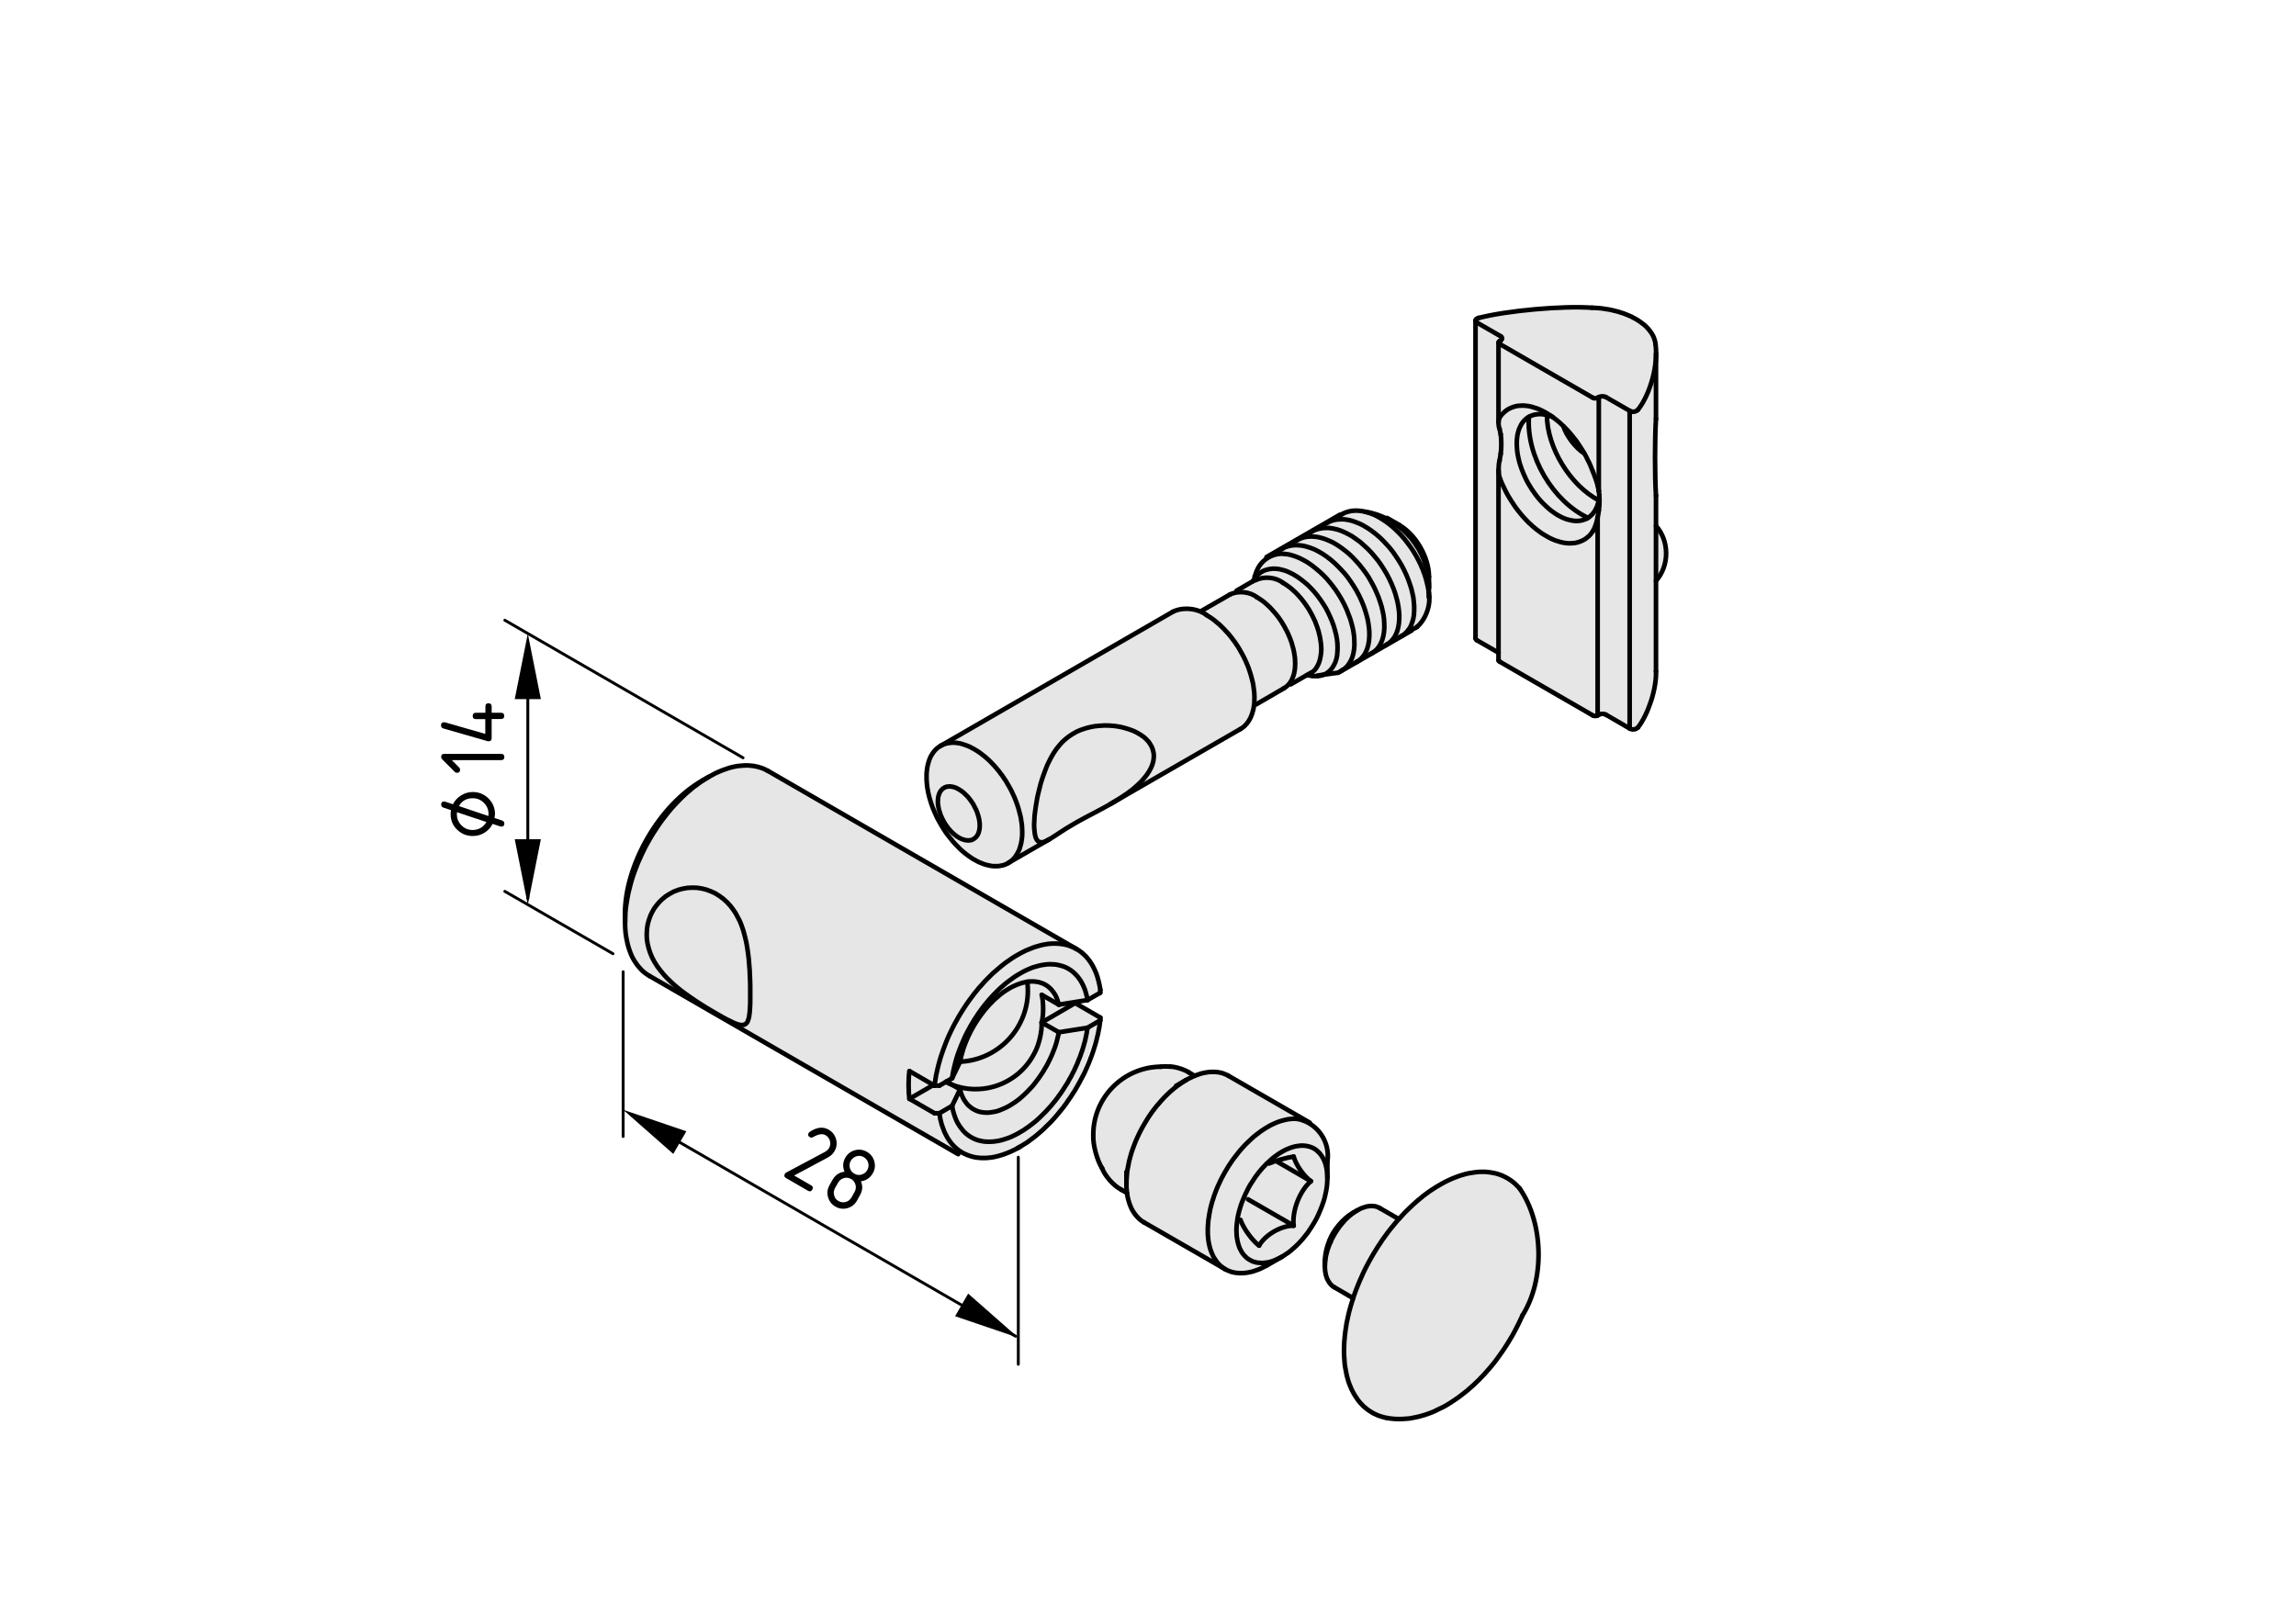 <?xml version="1.0" encoding="utf-8"?>
<!-- Generator: Adobe Illustrator 19.2.1, SVG Export Plug-In . SVG Version: 6.00 Build 0)  -->
<svg version="1.1" xmlns="http://www.w3.org/2000/svg" xmlns:xlink="http://www.w3.org/1999/xlink" x="0px" y="0px"
	 viewBox="0 0 198.71 138.9" style="enable-background:new 0 0 198.71 138.9;" xml:space="preserve">
<style type="text/css">
	.st0{fill:#E6E6E6;}
	.st1{fill:none;stroke:#000000;stroke-width:0.4;stroke-linecap:round;stroke-linejoin:round;}
	.st2{fill:none;stroke:#000000;stroke-width:0.25;stroke-linecap:round;stroke-linejoin:round;}
</style>
<g id="Grauhinterlegung">
	<path class="st0" d="M56.74,71.82c2.54-3.31,4.58-5.07,5.95-5.17c1.36-0.1,1.85-0.49,2.44-0.39c0.58,0.1,1.46,0.78,1.46,0.78
		l24.96,14.23c0,0,1.56,0.68,2.24,1.27c0.68,0.59,1.46,3.22,1.46,3.22l-2.34,1.07l2.34,1.37c0,0-1.85,6.14-3.22,7.8
		c-1.37,1.66-3.71,3.8-5.66,4.09c-1.95,0.29-3.75-0.44-3.75-0.44L56.1,84.49c0,0-1.27-0.44-1.76-2.83
		c-0.49-2.39-0.24-4.14,0.15-5.65C54.88,74.5,56.74,71.82,56.74,71.82z"/>
	<path class="st0" d="M81.21,71.13c0.73,1.37,1.95,2.92,3.12,3.41c1.17,0.49,1.9,0.59,2.63,0.2c0.73-0.39,1.46-0.78,1.46-0.78
		l19.01-10.92c0,0,0.98-0.54,0.98-1.07c0-0.54,0.15-1.07,0.15-1.07l4.58-2.39c0,0,0.86,0.06,1.46-0.1c0.12-0.03,0.66,0,0.66,0
		l0.66-0.39l6.97-3.9c0,0,0.83-0.78,0.78-1.9c-0.05-1.12,0.24-3.61-0.98-4.97c-1.22-1.36-2.58-2.58-4.14-2.78
		c-1.56-0.2-2.34-0.1-2.34-0.1l-1.32,0.83l-4.73,2.88c0,0-0.78,0.19-1.07,0.68c-0.29,0.49-0.29,1.32-0.29,1.32l-4.78,2.97
		c0,0-0.59-0.34-1.37-0.34c-0.78,0-1.12,0.15-1.12,0.15L82.18,64.16c0,0-2.14,0.93-2.1,2.73C80.14,68.7,81.21,71.13,81.21,71.13z"/>
	<path class="st0" d="M133.42,26.77c2.39-0.2,4-0.24,5.61,0c1.61,0.24,2.39,0.44,3.32,1.17c0.93,0.73,1.02,1.61,0.97,2.49
		c-0.05,0.88,0,2.58,0,2.58l-0.1,12.38c0,0,1.07,1.22,1.02,2.49c-0.05,1.27-0.83,2.1-0.83,2.1l-0.05,9.07c0,0-0.19,1.85-0.73,2.58
		c-0.53,0.73-0.97,1.41-0.97,1.41h-0.63l-2.39-1.37l-0.78,0.24l-8.24-4.73l0.05-0.88l-2.05-1.07l0.05-27.59c0,0,1.85-0.44,2.88-0.63
		C131.57,26.82,133.42,26.77,133.42,26.77z"/>
	<path class="st0" d="M95.79,94.63c-0.44,0.83-1.56,2.63-1.22,4.44c0.34,1.8,1.22,2.49,1.51,3.22c0.29,0.73,1.27,0.78,1.27,0.78
		s0.49,1.02,0.68,1.8c0.2,0.78,0.83,0.97,0.83,0.97l6.39,3.61c0,0,1.22,1.07,2.58,0.68c1.37-0.39,4.88-1.76,6.04-4.44
		c1.17-2.68,0.93-4.19,0.88-5.26c-0.05-1.07,0.29-1.41-0.49-2.34c-0.78-0.93-2.19-1.61-2.19-1.61l-5.95-3.41
		c0,0-0.88-0.39-1.71-0.34c-0.83,0.05-1.31,0.24-1.31,0.24s-2.58-1.12-4.14-0.54C97.39,93.02,95.79,94.63,95.79,94.63z"/>
	<path class="st0" d="M115.56,106.59c-0.86,1.03-0.97,3.01-0.91,3.74c0.05,0.73,0.94,1.3,0.94,1.3l1.53,0.75c0,0-1.24,4-0.59,6.58
		c0.64,2.58,2.14,3.66,3.05,3.75c0.91,0.1,2.39,0.54,3.95-0.1c1.56-0.63,5.7-4.24,6.29-5.26c0.59-1.02,3.95-6.04,3.36-9.16
		c-0.58-3.12-0.97-5.22-2.05-5.85c-1.07-0.63-1.76-1.12-3.46-0.88c-1.71,0.24-2.88,0.63-4,1.61c-1.12,0.97-2.73,2.54-2.73,2.54
		s-1.27-1.32-2.14-1.22c-0.88,0.1-1.56,0.49-2.1,0.93C116.16,105.75,115.56,106.59,115.56,106.59z"/>
</g>
<g id="Ebene_1">
	<g id="ARC_147_">
		<path class="st1" d="M143.32,50.28c1.17-1.32,1.17-3.44,0-4.76"/>
	</g>
	<g id="LINE_234_">
		<line class="st1" x1="143.32" y1="36.25" x2="143.32" y2="30.61"/>
	</g>
	<g id="LINE_87_">
		<line class="st1" x1="143.32" y1="58.11" x2="143.32" y2="42.91"/>
	</g>
	<g id="LINE_86_">
		<line class="st1" x1="129.69" y1="29.65" x2="129.69" y2="36.54"/>
	</g>
	<g id="LINE_85_">
		<line class="st1" x1="127.7" y1="27.75" x2="127.7" y2="55.25"/>
	</g>
	<g id="LINE_84_">
		<line class="st1" x1="129.69" y1="40.7" x2="129.69" y2="57.15"/>
	</g>
	<g id="LINE_83_">
		<line class="st1" x1="101.5" y1="52.96" x2="81.4" y2="64.57"/>
	</g>
	<g id="LINE_82_">
		<line class="st1" x1="96.13" y1="69.58" x2="107.35" y2="63.11"/>
	</g>
	<g id="LINE_81_">
		<line class="st1" x1="87.25" y1="74.71" x2="90.8" y2="72.66"/>
	</g>
	<g id="LINE_80_">
		<line class="st1" x1="106.44" y1="51.47" x2="104.02" y2="52.86"/>
	</g>
	<g id="LINE_79_">
		<line class="st1" x1="108.71" y1="60.98" x2="111.12" y2="59.58"/>
	</g>
	<g id="LINE_78_">
		<line class="st1" x1="108.82" y1="50.09" x2="107.02" y2="51.13"/>
	</g>
	<g id="LINE_77_">
		<line class="st1" x1="111.71" y1="59.24" x2="113.5" y2="58.21"/>
	</g>
	<g id="LINE_76_">
		<line class="st1" x1="108.75" y1="49.48" x2="108.58" y2="49.91"/>
	</g>
	<g id="LINE_75_">
		<line class="st1" x1="113.09" y1="58.45" x2="113.57" y2="58.51"/>
	</g>
	<g id="LINE_74_">
		<line class="st1" x1="110.96" y1="47.51" x2="110.79" y2="47.6"/>
	</g>
	<g id="LINE_73_">
		<line class="st1" x1="112.25" y1="46.76" x2="112.08" y2="46.85"/>
	</g>
	<g id="LINE_72_">
		<line class="st1" x1="113.54" y1="46.01" x2="113.38" y2="46.11"/>
	</g>
	<g id="LINE_71_">
		<line class="st1" x1="114.84" y1="45.26" x2="114.67" y2="45.36"/>
	</g>
	<g id="LINE_70_">
		<line class="st1" x1="116.13" y1="44.52" x2="115.97" y2="44.61"/>
	</g>
	<g id="LINE_69_">
		<line class="st1" x1="121.17" y1="55.13" x2="121.34" y2="55.03"/>
	</g>
	<g id="LINE_68_">
		<line class="st1" x1="119.88" y1="55.88" x2="120.04" y2="55.78"/>
	</g>
	<g id="LINE_67_">
		<line class="st1" x1="118.59" y1="56.62" x2="118.75" y2="56.53"/>
	</g>
	<g id="LINE_66_">
		<line class="st1" x1="117.29" y1="57.37" x2="117.46" y2="57.28"/>
	</g>
	<g id="LINE_65_">
		<line class="st1" x1="116" y1="58.12" x2="116.16" y2="58.02"/>
	</g>
	<g id="LINE_64_">
		<line class="st1" x1="123.67" y1="50.87" x2="123.67" y2="49.92"/>
	</g>
	<g id="LINE_63_">
		<line class="st1" x1="123.67" y1="51.71" x2="123.67" y2="51.66"/>
	</g>
	<g id="LINE_62_">
		<line class="st1" x1="121.08" y1="45.43" x2="120.05" y2="44.84"/>
	</g>
	<g id="LINE_61_">
		<line class="st1" x1="109.7" y1="109.51" x2="110.95" y2="108.79"/>
	</g>
	<g id="LINE_60_">
		<line class="st1" x1="114.88" y1="101.98" x2="114.88" y2="100.54"/>
	</g>
	<g id="LINE_59_">
		<line class="st1" x1="113.36" y1="97.19" x2="106.32" y2="93.13"/>
	</g>
	<g id="LINE_58_">
		<line class="st1" x1="99" y1="105.81" x2="106.04" y2="109.87"/>
	</g>
	<g id="LINE_57_">
		<line class="st1" x1="102.66" y1="93.49" x2="101.78" y2="94"/>
	</g>
	<g id="LINE_56_">
		<line class="st1" x1="97.49" y1="101.44" x2="97.49" y2="102.46"/>
	</g>
	<g id="LINE_55_">
		<line class="st1" x1="103.39" y1="93.13" x2="102.9" y2="92.84"/>
	</g>
	<g id="LINE_54_">
		<line class="st1" x1="97.04" y1="102.99" x2="97.54" y2="103.27"/>
	</g>
	<g id="ARC_49_">
		<path class="st1" d="M102.9,92.84c-0.39-0.26-1.16-0.5-1.63-0.51"/>
	</g>
	<g id="ARC_48_">
		<path class="st1" d="M95.38,101.12c0.25,0.68,1.01,1.54,1.66,1.86"/>
	</g>
	<g id="ARC_47_">
		<path class="st1" d="M101.27,92.33c-0.21-0.02-0.6-0.02-0.81,0.01"/>
	</g>
	<g id="ARC_46_">
		<path class="st1" d="M100.46,92.34c-3.25,0.03-5.87,2.69-5.84,5.94c-0.04,0.82,0.32,2.15,0.76,2.85"/>
	</g>
	<g id="LWPOLYLINE_106_">
		<polyline class="st1" points="120.05,122.75 120.24,122.78 120.48,122.81 120.72,122.83 120.97,122.84 121.22,122.84 
			121.47,122.83 121.73,122.81 121.99,122.79 122.25,122.74 122.51,122.69 122.78,122.63 123.04,122.56 123.31,122.48 
			123.58,122.39 123.85,122.29 124.12,122.18 124.38,122.05 124.65,121.92 124.92,121.79 125.19,121.64 125.45,121.48 
			125.71,121.31 125.98,121.13 126.24,120.95 126.49,120.76 126.75,120.56 127,120.36 127.25,120.14 127.5,119.92 127.74,119.69 
			127.98,119.46 128.21,119.22 128.45,118.97 128.67,118.72 128.9,118.46 129.12,118.2 129.34,117.93 129.55,117.65 129.75,117.37 
			129.95,117.09 130.15,116.8 130.34,116.51 130.53,116.21 130.71,115.91 130.89,115.61 131.06,115.3 131.22,114.99 131.38,114.68 
			131.53,114.37 131.68,114.05 131.75,113.89 		"/>
	</g>
	<g id="ARC_45_">
		<path class="st1" d="M131.75,113.89c1.96-3.09,1.86-8-0.23-11.01"/>
	</g>
	<g id="LINE_53_">
		<line class="st1" x1="121.06" y1="105.53" x2="119.43" y2="104.59"/>
	</g>
	<g id="LINE_52_">
		<line class="st1" x1="115.48" y1="111.43" x2="117.11" y2="112.38"/>
	</g>
	<g id="LINE_51_">
		<line class="st1" x1="117.46" y1="104.78" x2="117.04" y2="105.02"/>
	</g>
	<g id="LINE_50_">
		<line class="st1" x1="114.66" y1="109.14" x2="114.66" y2="109.62"/>
	</g>
	<g id="LINE_49_">
		<line class="st1" x1="93.18" y1="82.16" x2="66.47" y2="66.74"/>
	</g>
	<g id="LINE_48_">
		<line class="st1" x1="56.22" y1="84.49" x2="82.93" y2="99.91"/>
	</g>
	<g id="LINE_47_">
		<line class="st1" x1="88.06" y1="99.4" x2="88.26" y2="99.28"/>
	</g>
	<g id="LINE_46_">
		<line class="st1" x1="61.34" y1="67.25" x2="60.82" y2="67.55"/>
	</g>
	<g id="LINE_45_">
		<line class="st1" x1="54.1" y1="79.2" x2="54.1" y2="79.8"/>
	</g>
	<g id="ARC_44_">
		<path class="st1" d="M141.04,35.56c0.22,0.14,0.54,0.1,0.72-0.09"/>
	</g>
	<g id="LINE_44_">
		<line class="st1" x1="141.04" y1="35.56" x2="138.99" y2="34.38"/>
	</g>
	<g id="ARC_43_">
		<path class="st1" d="M138.99,34.38c-0.17-0.1-0.45-0.1-0.62,0"/>
	</g>
	<g id="LINE_43_">
		<line class="st1" x1="138.37" y1="34.38" x2="138.27" y2="34.43"/>
	</g>
	<g id="ARC_42_">
		<path class="st1" d="M137.85,34.43c0.12,0.07,0.3,0.07,0.41,0"/>
	</g>
	<g id="LINE_42_">
		<line class="st1" x1="137.85" y1="34.43" x2="129.78" y2="29.77"/>
	</g>
	<g id="ARC_41_">
		<path class="st1" d="M129.78,29.53c-0.07,0.03-0.1,0.1-0.08,0.17c0.01,0.03,0.04,0.06,0.08,0.07"/>
	</g>
	<g id="LINE_41_">
		<line class="st1" x1="129.78" y1="29.53" x2="129.88" y2="29.47"/>
	</g>
	<g id="ARC_40_">
		<path class="st1" d="M129.88,29.47c0.1-0.04,0.15-0.15,0.11-0.25c-0.01-0.04-0.06-0.09-0.11-0.11"/>
	</g>
	<g id="LINE_40_">
		<line class="st1" x1="129.88" y1="29.11" x2="127.83" y2="27.93"/>
	</g>
	<g id="LWPOLYLINE_37_">
		<polyline class="st1" points="127.83,27.93 127.78,27.9 127.75,27.86 127.72,27.82 127.71,27.78 127.7,27.74 127.71,27.7 
			127.73,27.66 127.76,27.62 127.81,27.59 127.86,27.56 127.92,27.53 127.98,27.52 		"/>
	</g>
	<g id="ARC_39_">
		<path class="st1" d="M137.78,26.64c-2.58-0.18-7.29,0.24-9.8,0.88"/>
	</g>
	<g id="LWPOLYLINE_36_">
		<polyline class="st1" points="137.78,26.64 138.05,26.65 138.31,26.67 138.58,26.69 138.83,26.73 139.09,26.77 139.34,26.81 
			139.59,26.87 139.84,26.93 140.08,26.99 140.31,27.07 140.54,27.14 140.76,27.23 140.98,27.32 141.19,27.41 141.39,27.52 
			141.58,27.62 141.76,27.73 141.94,27.85 142.1,27.97 142.26,28.09 142.41,28.22 142.54,28.35 142.67,28.49 142.78,28.63 
			142.88,28.77 142.98,28.91 143.06,29.06 143.13,29.21 143.18,29.36 143.23,29.51 143.26,29.66 143.28,29.81 		"/>
	</g>
	<g id="ARC_38_">
		<path class="st1" d="M141.76,35.47c1.08-1.36,1.77-3.94,1.52-5.66"/>
	</g>
	<g id="ARC_37_">
		<path class="st1" d="M141.04,63.06c0.22,0.14,0.54,0.1,0.72-0.09"/>
	</g>
	<g id="LINE_39_">
		<line class="st1" x1="141.04" y1="63.06" x2="138.99" y2="61.87"/>
	</g>
	<g id="ARC_36_">
		<path class="st1" d="M141.76,62.97c0.9-1.15,1.62-3.39,1.56-4.86"/>
	</g>
	<g id="ARC_35_">
		<path class="st1" d="M143.32,36.25c-0.11,1.69-0.11,4.97,0,6.66"/>
	</g>
	<g id="ARC_34_">
		<path class="st1" d="M138.99,61.87c-0.17-0.1-0.45-0.1-0.62,0"/>
	</g>
	<g id="ARC_33_">
		<path class="st1" d="M138.37,44.18c0.08-0.44,0.08-1.25,0-1.68"/>
	</g>
	<g id="ARC_32_">
		<path class="st1" d="M138.27,42.02c-0.08-0.31-0.29-0.91-0.41-1.2"/>
	</g>
	<g id="LWPOLYLINE_35_">
		<polyline class="st1" points="138.27,42.02 138.32,42.25 138.37,42.5 		"/>
	</g>
	<g id="LWPOLYLINE_34_">
		<polyline class="st1" points="137.85,40.81 137.75,40.56 137.65,40.31 137.54,40.06 137.41,39.81 137.29,39.56 137.16,39.32 
			137.02,39.08 136.87,38.84 136.72,38.61 136.57,38.38 136.41,38.15 136.24,37.94 136.07,37.72 135.9,37.52 135.72,37.31 
			135.54,37.12 135.36,36.94 135.17,36.76 134.98,36.58 134.79,36.42 134.6,36.27 134.4,36.12 134.21,35.98 134.01,35.86 
			133.82,35.74 133.62,35.63 133.42,35.53 133.23,35.44 133.03,35.36 132.84,35.3 132.65,35.24 132.46,35.19 132.27,35.15 
			132.09,35.13 131.91,35.11 131.73,35.11 131.56,35.12 131.39,35.13 131.22,35.16 131.06,35.2 130.91,35.25 130.76,35.31 
			130.61,35.38 130.47,35.46 130.34,35.55 130.22,35.65 130.1,35.76 129.98,35.88 129.88,36.01 129.78,36.15 		"/>
	</g>
	<g id="ARC_31_">
		<path class="st1" d="M137.85,45.99c0.18-0.29,0.37-0.87,0.41-1.2"/>
	</g>
	<g id="LWPOLYLINE_33_">
		<polyline class="st1" points="129.78,41.33 129.88,41.58 129.98,41.83 130.1,42.08 130.22,42.33 130.34,42.58 130.47,42.82 
			130.61,43.06 130.76,43.3 130.91,43.53 131.06,43.76 131.22,43.99 131.39,44.21 131.56,44.42 131.73,44.63 131.91,44.83 
			132.09,45.02 132.27,45.21 132.46,45.38 132.65,45.56 132.84,45.72 133.03,45.87 133.23,46.02 133.42,46.16 133.62,46.28 
			133.82,46.4 134.01,46.51 134.21,46.61 134.4,46.7 134.6,46.78 134.79,46.84 134.98,46.9 135.17,46.95 135.36,46.99 135.54,47.01 
			135.72,47.03 135.9,47.03 136.07,47.02 136.24,47.01 136.41,46.98 136.57,46.94 136.72,46.89 136.87,46.83 137.02,46.76 
			137.16,46.68 137.29,46.59 137.41,46.49 137.54,46.38 137.65,46.26 137.75,46.13 137.85,45.99 		"/>
	</g>
	<g id="ARC_30_">
		<path class="st1" d="M129.78,39.88c-0.11,0.38-0.11,1.06,0,1.44"/>
	</g>
	<g id="LWPOLYLINE_32_">
		<polyline class="st1" points="129.78,39.88 129.83,39.59 129.88,39.28 		"/>
	</g>
	<g id="ARC_29_">
		<path class="st1" d="M129.88,39.28c0.07-0.44,0.07-1.25,0-1.68"/>
	</g>
	<g id="LWPOLYLINE_31_">
		<polyline class="st1" points="129.88,37.6 129.83,37.35 129.78,37.12 		"/>
	</g>
	<g id="ARC_28_">
		<path class="st1" d="M129.78,36.15c-0.12,0.26-0.12,0.7,0,0.96"/>
	</g>
	<g id="LWPOLYLINE_30_">
		<polyline class="st1" points="138.37,44.18 138.33,44.48 138.27,44.78 		"/>
	</g>
	<g id="LWPOLYLINE_29_">
		<polyline class="st1" points="134.37,36.09 134.34,36.08 134.17,36.02 134,35.96 133.83,35.92 133.67,35.89 133.51,35.86 
			133.35,35.85 133.2,35.85 133.05,35.86 132.9,35.88 132.76,35.91 132.62,35.95 132.49,36 132.36,36.06 132.24,36.13 132.13,36.21 
			132.02,36.3 131.92,36.4 131.82,36.51 131.73,36.63 131.65,36.76 131.58,36.9 131.51,37.04 131.45,37.2 131.4,37.36 131.36,37.52 
			131.32,37.7 131.3,37.88 131.28,38.06 131.27,38.26 131.27,38.45 131.28,38.66 131.29,38.86 131.31,39.07 131.34,39.28 
			131.38,39.5 131.43,39.72 131.48,39.94 131.54,40.16 131.62,40.38 131.69,40.6 131.78,40.82 131.87,41.04 131.97,41.26 
			132.07,41.48 132.18,41.7 132.3,41.91 132.43,42.12 132.55,42.32 132.69,42.52 132.83,42.72 132.97,42.91 133.12,43.1 
			133.27,43.28 133.43,43.45 133.59,43.62 133.75,43.77 133.92,43.93 134.08,44.07 134.25,44.21 134.42,44.33 134.59,44.45 
			134.76,44.56 134.94,44.66 135.11,44.75 135.28,44.83 135.45,44.9 135.62,44.96 135.78,45 135.95,45.04 136.11,45.07 
			136.27,45.09 136.43,45.1 136.58,45.09 136.73,45.08 136.87,45.05 137.01,45.02 137.14,44.97 137.28,44.92 137.4,44.85 
			137.52,44.77 137.63,44.69 137.73,44.59 137.83,44.49 137.92,44.37 138.01,44.25 138.08,44.12 138.15,43.98 138.22,43.83 
			138.27,43.67 138.32,43.51 138.36,43.33 138.39,43.16 138.41,42.97 138.42,42.89 		"/>
	</g>
	<g id="ARC_27_">
		<path class="st1" d="M135.31,36.9c0.24,0.82,1.07,1.9,1.8,2.35"/>
	</g>
	<g id="LINE_38_">
		<line class="st1" x1="138.37" y1="61.87" x2="138.27" y2="61.93"/>
	</g>
	<g id="ARC_26_">
		<path class="st1" d="M137.85,61.93c0.12,0.07,0.3,0.07,0.41,0"/>
	</g>
	<g id="LINE_37_">
		<line class="st1" x1="129.69" y1="56.5" x2="127.83" y2="55.43"/>
	</g>
	<g id="LINE_36_">
		<line class="st1" x1="137.85" y1="61.93" x2="129.78" y2="57.27"/>
	</g>
	<g id="ARC_25_">
		<path class="st1" d="M127.7,55.25c0,0.07,0.06,0.15,0.13,0.18"/>
	</g>
	<g id="ARC_24_">
		<path class="st1" d="M129.69,57.15c0,0.05,0.04,0.1,0.09,0.12"/>
	</g>
	<g id="LWPOLYLINE_28_">
		<polyline class="st1" points="84.33,64.86 84.51,64.97 84.7,65.09 84.88,65.22 85.06,65.36 85.24,65.5 85.42,65.66 85.6,65.82 
			85.77,65.99 85.94,66.17 86.11,66.35 86.28,66.55 86.44,66.74 86.59,66.95 86.75,67.15 86.89,67.37 87.04,67.58 87.17,67.81 
			87.3,68.03 87.43,68.26 87.55,68.49 87.66,68.73 87.77,68.96 87.87,69.2 87.96,69.44 88.04,69.67 88.12,69.91 88.19,70.15 
			88.25,70.39 88.31,70.62 88.36,70.86 88.39,71.09 88.43,71.31 88.45,71.54 88.46,71.76 88.47,71.98 88.47,72.19 88.46,72.39 
			88.44,72.6 88.41,72.79 88.38,72.98 88.33,73.16 88.28,73.34 88.23,73.51 88.16,73.67 88.08,73.82 88,73.96 87.91,74.1 
			87.82,74.23 87.72,74.34 87.61,74.45 87.49,74.55 87.37,74.64 87.24,74.72 87.11,74.79 86.97,74.85 86.82,74.9 86.67,74.93 
			86.52,74.96 86.36,74.98 86.2,74.98 86.03,74.98 85.86,74.97 85.69,74.94 85.51,74.9 85.33,74.86 85.15,74.8 84.97,74.73 
			84.79,74.66 84.6,74.57 84.42,74.47 84.23,74.37 84.05,74.25 83.87,74.13 83.68,73.99 83.5,73.85 83.32,73.7 83.14,73.54 
			82.97,73.37 82.8,73.2 82.63,73.02 82.46,72.83 82.3,72.63 82.14,72.43 81.98,72.23 81.83,72.02 81.69,71.8 81.55,71.58 
			81.42,71.36 81.29,71.13 81.16,70.9 81.05,70.67 80.94,70.43 80.84,70.2 80.74,69.96 80.65,69.72 80.57,69.48 80.5,69.25 
			80.43,69.01 80.37,68.77 80.32,68.54 80.28,68.31 80.24,68.08 80.22,67.85 80.2,67.63 80.19,67.41 80.19,67.19 80.19,66.99 
			80.21,66.78 80.23,66.58 80.26,66.39 80.3,66.2 80.35,66.03 80.4,65.85 80.46,65.69 80.53,65.53 80.61,65.38 80.7,65.24 
			80.79,65.11 80.89,64.99 80.99,64.88 81.11,64.77 81.23,64.68 81.35,64.6 81.48,64.52 81.62,64.46 81.76,64.4 81.91,64.36 
			82.06,64.33 82.22,64.31 82.38,64.29 82.54,64.29 82.71,64.3 82.88,64.32 83.06,64.35 83.23,64.39 83.41,64.45 83.59,64.51 
			83.77,64.58 83.96,64.66 84.14,64.76 84.33,64.86 		"/>
	</g>
	<g id="LWPOLYLINE_27_">
		<polyline class="st1" points="82.98,68.33 82.86,68.26 82.74,68.2 82.62,68.16 82.5,68.12 82.38,68.1 82.27,68.08 82.16,68.08 
			82.05,68.09 81.95,68.1 81.85,68.13 81.76,68.17 81.67,68.22 81.59,68.28 81.51,68.35 81.45,68.42 81.38,68.51 81.33,68.61 
			81.28,68.71 81.25,68.82 81.21,68.94 81.19,69.07 81.18,69.2 81.17,69.34 81.17,69.48 81.18,69.63 81.2,69.77 81.23,69.93 
			81.26,70.08 81.31,70.24 81.36,70.4 81.41,70.55 81.48,70.71 81.55,70.87 81.63,71.02 81.71,71.17 81.8,71.32 81.9,71.46 82,71.6 
			82.1,71.74 82.21,71.86 82.32,71.98 82.44,72.1 82.56,72.2 82.68,72.3 82.8,72.39 82.92,72.47 83.04,72.54 83.16,72.6 
			83.29,72.65 83.41,72.69 83.52,72.72 83.64,72.74 83.75,72.75 83.86,72.75 83.96,72.74 84.07,72.72 84.16,72.68 84.25,72.64 
			84.33,72.58 84.41,72.52 84.48,72.45 84.55,72.37 84.61,72.27 84.66,72.17 84.7,72.07 84.73,71.95 84.76,71.83 84.78,71.7 
			84.79,71.56 84.79,71.43 84.79,71.28 84.77,71.13 84.75,70.98 84.72,70.83 84.68,70.67 84.63,70.51 84.58,70.35 84.52,70.2 
			84.45,70.04 84.37,69.89 84.29,69.73 84.21,69.58 84.11,69.44 84.02,69.3 83.91,69.16 83.81,69.03 83.7,68.91 83.58,68.79 
			83.46,68.68 83.35,68.58 83.23,68.49 83.1,68.4 82.98,68.33 		"/>
	</g>
	<g id="LWPOLYLINE_26_">
		<polyline class="st1" points="104.43,53.25 104.61,53.36 104.8,53.48 104.98,53.61 105.16,53.75 105.34,53.9 105.52,54.05 
			105.7,54.22 105.87,54.39 106.04,54.57 106.21,54.75 106.38,54.94 106.54,55.14 106.69,55.34 106.85,55.55 106.99,55.76 
			107.14,55.98 107.27,56.2 107.4,56.43 107.53,56.66 107.65,56.89 107.76,57.12 107.87,57.36 107.97,57.6 108.06,57.83 
			108.14,58.07 108.22,58.31 108.29,58.55 108.35,58.78 108.41,59.02 108.46,59.25 108.49,59.48 108.52,59.71 108.55,59.94 
			108.56,60.16 108.57,60.37 108.56,60.58 108.56,60.79 108.54,60.99 108.51,61.19 108.48,61.38 108.43,61.56 108.38,61.74 
			108.32,61.9 108.26,62.06 108.18,62.22 108.1,62.36 108.01,62.5 107.92,62.62 107.81,62.74 107.71,62.85 107.59,62.95 
			107.47,63.04 107.35,63.11 		"/>
	</g>
	<g id="ARC_23_">
		<path class="st1" d="M104.43,53.25c-0.76-0.6-2.07-0.73-2.93-0.29"/>
	</g>
	<g id="LWPOLYLINE_25_">
		<polyline class="st1" points="98.72,67.7 98.39,68.01 98.05,68.31 97.61,68.64 97.16,68.95 96.7,69.25 96.3,69.49 95.9,69.72 
			95.5,69.94 95.09,70.16 94.6,70.42 94.22,70.62 93.84,70.82 93.49,71.01 93.15,71.2 92.76,71.43 92.49,71.59 92.24,71.74 
			92.01,71.89 91.79,72.03 91.58,72.17 91.38,72.3 91.13,72.46 90.91,72.6 90.72,72.71 90.56,72.79 90.41,72.86 90.32,72.89 
			90.23,72.91 90.09,72.91 89.96,72.89 89.87,72.84 89.8,72.78 89.73,72.69 89.67,72.58 89.62,72.45 89.59,72.32 89.56,72.18 
			89.54,72.02 89.52,71.84 89.51,71.68 89.5,71.51 89.5,71.33 89.51,71.13 89.52,70.97 89.53,70.75 89.55,70.52 89.58,70.29 
			89.61,70.05 89.66,69.71 89.72,69.36 89.78,69.01 89.86,68.67 89.96,68.26 90.06,67.86 90.17,67.5 90.29,67.15 90.45,66.71 
			90.63,66.25 90.81,65.88 90.99,65.53 91.19,65.19 91.41,64.86 91.7,64.5 91.95,64.22 92.23,63.97 92.51,63.75 92.81,63.55 
			93.2,63.33 93.5,63.2 93.79,63.1 94.08,63.01 94.41,62.93 94.73,62.87 95.11,62.83 95.62,62.8 96.02,62.81 96.41,62.84 
			96.7,62.88 96.99,62.93 97.27,63 97.71,63.13 98.14,63.29 98.43,63.44 98.72,63.61 99.02,63.82 99.21,64 99.4,64.2 99.5,64.34 
			99.6,64.51 99.7,64.69 99.77,64.89 99.82,65.09 99.85,65.26 99.86,65.43 99.85,65.61 99.83,65.8 99.8,65.95 99.72,66.22 
			99.61,66.48 99.47,66.74 99.31,66.99 99.13,67.23 98.93,67.47 98.72,67.7 		"/>
	</g>
	<g id="LWPOLYLINE_24_">
		<polyline class="st1" points="108.78,51.7 108.94,51.8 109.11,51.91 109.27,52.02 109.44,52.15 109.6,52.29 109.75,52.43 
			109.91,52.58 110.06,52.74 110.21,52.91 110.36,53.08 110.51,53.26 110.65,53.44 110.78,53.63 110.91,53.82 111.03,54.02 
			111.15,54.22 111.26,54.43 111.37,54.63 111.47,54.84 111.56,55.05 111.65,55.27 111.73,55.48 111.8,55.69 111.86,55.91 
			111.92,56.12 111.97,56.33 112.01,56.54 112.04,56.74 112.07,56.95 112.08,57.14 112.09,57.34 112.09,57.53 112.08,57.72 
			112.07,57.9 112.04,58.07 112.01,58.24 111.97,58.4 111.92,58.55 111.86,58.7 111.8,58.84 111.73,58.97 111.65,59.09 
			111.56,59.21 111.47,59.31 111.37,59.4 111.26,59.49 111.15,59.56 111.12,59.58 		"/>
	</g>
	<g id="ARC_22_">
		<path class="st1" d="M108.78,51.7c-0.6-0.48-1.65-0.59-2.34-0.23"/>
	</g>
	<g id="ARC_21_">
		<path class="st1" d="M123.59,50.03c-0.24-2.79-2.66-5.34-5.44-5.73"/>
	</g>
	<g id="ARC_20_">
		<path class="st1" d="M121.88,54.55c0.22-0.01,0.58-0.14,0.76-0.28"/>
	</g>
	<g id="LWPOLYLINE_23_">
		<polyline class="st1" points="108.43,50.32 108.55,50.11 108.71,49.9 108.9,49.71 109.1,49.56 109.32,49.43 109.57,49.33 
			109.83,49.27 110.1,49.23 110.38,49.23 110.68,49.26 110.98,49.33 111.29,49.42 111.59,49.55 111.91,49.71 112.23,49.9 
			112.53,50.11 112.84,50.35 113.15,50.61 113.44,50.9 113.73,51.21 114,51.54 114.26,51.89 114.51,52.26 114.74,52.63 
			114.94,53.01 115.12,53.4 115.29,53.8 115.43,54.19 115.54,54.57 115.64,54.96 115.71,55.34 115.75,55.71 115.76,56.06 
			115.75,56.41 115.72,56.74 115.66,57.04 115.57,57.32 115.45,57.57 115.31,57.8 115.15,58 114.97,58.17 114.77,58.31 
			114.55,58.41 114.31,58.49 114.05,58.53 113.77,58.53 113.57,58.51 		"/>
	</g>
	<g id="ARC_19_">
		<path class="st1" d="M111.25,47.96c-1.05-0.16-2.16,0.52-2.5,1.52"/>
	</g>
	<g id="ARC_18_">
		<path class="st1" d="M123.65,51.26c0.05-0.32,0.02-0.91-0.05-1.23"/>
	</g>
	<g id="ARC_17_">
		<path class="st1" d="M122.63,54.27c0.78-0.65,1.24-1.97,1.02-2.96"/>
	</g>
	<g id="LWPOLYLINE_22_">
		<polyline class="st1" points="123.66,51.31 123.6,50.92 123.51,50.51 123.41,50.11 123.28,49.7 123.13,49.3 122.96,48.9 
			122.77,48.51 122.56,48.12 122.33,47.73 122.09,47.37 121.83,47.02 121.56,46.67 121.28,46.35 120.98,46.04 120.68,45.75 
			120.32,45.44 119.95,45.16 119.58,44.92 119.22,44.71 118.92,44.56 118.61,44.44 118.29,44.34 117.98,44.26 117.68,44.22 
			117.38,44.2 117.03,44.22 116.71,44.28 116.4,44.38 116.13,44.52 		"/>
	</g>
	<g id="LWPOLYLINE_21_">
		<polyline class="st1" points="121.34,55.03 121.35,55.03 121.54,54.9 121.71,54.74 121.87,54.56 122,54.37 122.12,54.15 
			122.21,53.9 122.31,53.58 122.37,53.23 122.39,52.85 122.39,52.45 122.36,52.09 122.32,51.72 122.24,51.35 122.15,50.97 
			122.03,50.6 121.9,50.22 121.72,49.78 121.52,49.35 121.29,48.91 121.03,48.48 120.79,48.12 120.54,47.76 120.27,47.42 
			119.98,47.1 119.69,46.79 119.39,46.5 119.02,46.19 118.65,45.91 118.29,45.67 117.93,45.46 117.62,45.31 117.31,45.19 117,45.08 
			116.69,45.01 116.38,44.96 116.08,44.95 115.74,44.97 115.41,45.03 115.11,45.13 114.84,45.27 		"/>
	</g>
	<g id="LWPOLYLINE_20_">
		<polyline class="st1" points="120.04,55.78 120.06,55.77 120.25,55.64 120.42,55.49 120.57,55.31 120.71,55.11 120.82,54.89 
			120.92,54.65 121.01,54.32 121.07,53.97 121.1,53.59 121.1,53.19 121.07,52.84 121.02,52.47 120.95,52.1 120.85,51.72 
			120.74,51.34 120.61,50.97 120.43,50.53 120.23,50.1 120,49.66 119.74,49.23 119.5,48.86 119.25,48.51 118.97,48.17 118.69,47.84 
			118.39,47.53 118.09,47.25 117.73,46.93 117.36,46.66 117,46.41 116.63,46.21 116.33,46.06 116.02,45.93 115.71,45.83 
			115.4,45.76 115.09,45.71 114.79,45.7 114.44,45.72 114.12,45.78 113.81,45.88 113.54,46.01 		"/>
	</g>
	<g id="LWPOLYLINE_19_">
		<polyline class="st1" points="118.75,56.53 118.76,56.52 118.95,56.39 119.13,56.24 119.28,56.06 119.41,55.86 119.53,55.64 
			119.63,55.39 119.72,55.07 119.78,54.72 119.81,54.34 119.8,53.94 119.78,53.58 119.73,53.22 119.65,52.84 119.56,52.47 
			119.44,52.09 119.31,51.71 119.13,51.28 118.93,50.84 118.7,50.41 118.45,49.97 118.21,49.61 117.95,49.26 117.68,48.92 
			117.39,48.59 117.1,48.28 116.8,47.99 116.43,47.68 116.06,47.4 115.7,47.16 115.34,46.95 115.03,46.81 114.72,46.68 
			114.41,46.58 114.1,46.5 113.8,46.46 113.49,46.44 113.15,46.46 112.82,46.52 112.52,46.63 112.25,46.76 		"/>
	</g>
	<g id="LWPOLYLINE_18_">
		<polyline class="st1" points="117.46,57.27 117.47,57.27 117.66,57.14 117.83,56.98 117.98,56.81 118.12,56.61 118.23,56.39 
			118.33,56.14 118.42,55.82 118.48,55.47 118.51,55.09 118.51,54.69 118.48,54.33 118.43,53.97 118.36,53.59 118.26,53.21 
			118.15,52.84 118.02,52.46 117.84,52.02 117.64,51.59 117.41,51.15 117.15,50.72 116.91,50.36 116.66,50 116.39,49.66 
			116.1,49.34 115.8,49.03 115.5,48.74 115.14,48.43 114.77,48.15 114.41,47.91 114.04,47.7 113.74,47.55 113.43,47.43 
			113.12,47.33 112.81,47.25 112.5,47.21 112.2,47.19 111.85,47.21 111.53,47.27 111.22,47.37 110.96,47.51 		"/>
	</g>
	<g id="LWPOLYLINE_17_">
		<polyline class="st1" points="116.16,58.02 116.17,58.02 116.36,57.89 116.54,57.73 116.69,57.55 116.82,57.35 116.94,57.13 
			117.04,56.89 117.13,56.57 117.19,56.21 117.22,55.84 117.21,55.43 117.19,55.08 117.14,54.71 117.07,54.34 116.97,53.96 
			116.86,53.58 116.72,53.21 116.55,52.77 116.35,52.34 116.12,51.9 115.86,51.47 115.62,51.1 115.36,50.75 115.09,50.41 
			114.81,50.08 114.51,49.77 114.21,49.49 113.84,49.18 113.48,48.9 113.11,48.65 112.75,48.45 112.45,48.3 112.15,48.18 
			111.85,48.08 111.55,48 111.25,47.96 		"/>
	</g>
	<g id="ARC_16_">
		<path class="st1" d="M123.67,49.92c0.01-1.66-1.15-3.67-2.59-4.48"/>
	</g>
	<g id="LINE_33_">
		<line class="st1" x1="123.66" y1="51.31" x2="123.67" y2="51.66"/>
	</g>
	<g id="ARC_15_">
		<path class="st1" d="M114.88,100.54c0.27-1.71-0.89-3.36-2.59-3.68"/>
	</g>
	<g id="LWPOLYLINE_16_">
		<path class="st1" d="M112.29,96.86"/>
		<polyline class="st1" points="109.7,109.51 109.67,109.53 109.46,109.64 109.26,109.74 109.05,109.84 108.85,109.92 
			108.65,109.99 108.45,110.06 108.25,110.11 108.05,110.15 107.86,110.18 107.67,110.2 107.48,110.21 107.29,110.21 107.12,110.2 
			106.94,110.18 106.77,110.15 106.6,110.11 106.44,110.05 106.28,109.99 106.13,109.92 105.98,109.84 105.84,109.74 105.71,109.64 
			105.58,109.53 105.46,109.41 105.34,109.27 105.24,109.13 105.14,108.98 105.04,108.83 104.96,108.66 104.88,108.49 104.81,108.3 
			104.74,108.11 104.69,107.92 104.64,107.71 104.6,107.5 104.57,107.28 104.55,107.06 104.53,106.83 104.53,106.6 104.53,106.36 
			104.54,106.12 104.56,105.87 104.58,105.62 104.62,105.37 104.66,105.11 104.71,104.85 104.76,104.59 104.83,104.33 104.9,104.06 
			104.99,103.79 105.07,103.53 105.17,103.26 105.27,103 105.38,102.73 105.5,102.47 105.62,102.21 105.75,101.95 105.89,101.69 
			106.03,101.44 106.18,101.19 106.33,100.94 106.49,100.7 106.65,100.46 106.82,100.23 107,100 107.17,99.78 107.35,99.56 
			107.54,99.35 107.73,99.14 107.92,98.95 108.12,98.76 108.31,98.58 108.51,98.4 108.71,98.24 108.92,98.08 109.12,97.93 
			109.33,97.79 109.53,97.66 109.74,97.54 109.94,97.42 110.15,97.32 110.35,97.23 110.56,97.14 110.76,97.07 110.96,97.01 
			111.16,96.96 111.36,96.91 111.55,96.88 111.74,96.86 111.92,96.85 112.11,96.85 112.29,96.86 		"/>
	</g>
	<g id="LWPOLYLINE_15_">
		<polyline class="st1" points="112.91,99.18 112.75,99.17 112.59,99.17 112.43,99.19 112.26,99.21 112.09,99.24 111.91,99.29 
			111.74,99.34 111.56,99.41 111.38,99.48 111.2,99.57 111.02,99.66 110.84,99.77 110.66,99.88 110.48,100.01 110.3,100.14 
			110.12,100.28 109.95,100.43 109.78,100.59 109.6,100.75 109.44,100.93 109.27,101.1 109.11,101.29 108.95,101.48 108.8,101.68 
			108.65,101.88 108.51,102.09 108.37,102.31 108.23,102.52 108.1,102.74 107.98,102.97 107.87,103.2 107.76,103.42 107.66,103.66 
			107.56,103.89 107.47,104.12 107.39,104.35 107.32,104.58 107.25,104.82 107.19,105.05 107.14,105.28 107.1,105.5 107.07,105.73 
			107.04,105.95 107.02,106.17 107.01,106.38 107.01,106.59 107.02,106.79 107.03,106.99 107.06,107.19 107.09,107.37 
			107.13,107.55 107.18,107.73 107.23,107.89 107.29,108.05 107.37,108.2 107.44,108.34 107.53,108.48 107.62,108.6 107.73,108.72 
			107.83,108.82 107.94,108.92 108.07,109.01 108.19,109.08 108.32,109.15 108.46,109.21 108.6,109.25 108.75,109.29 108.9,109.31 
			109.06,109.32 109.22,109.33 109.38,109.32 109.55,109.3 109.72,109.28 109.89,109.24 110.07,109.19 110.24,109.13 110.42,109.05 
			110.6,108.97 110.78,108.88 110.96,108.79 111.14,108.67 111.32,108.55 111.5,108.43 111.68,108.29 111.85,108.14 112.03,107.99 
			112.2,107.83 112.37,107.66 112.54,107.48 112.7,107.3 112.86,107.11 113.01,106.92 113.17,106.72 113.31,106.51 113.45,106.3 
			113.59,106.08 113.72,105.87 113.85,105.64 113.97,105.42 114.08,105.19 114.18,104.96 114.28,104.73 114.37,104.5 114.46,104.26 
			114.54,104.03 114.61,103.8 114.67,103.57 114.72,103.34 114.77,103.11 114.81,102.88 114.84,102.66 114.86,102.44 114.87,102.22 
			114.88,102.01 114.88,101.81 114.86,101.61 114.85,101.41 114.82,101.22 114.78,101.04 114.74,100.86 114.69,100.69 
			114.63,100.53 114.56,100.37 114.48,100.22 114.4,100.09 114.31,99.96 114.22,99.84 114.11,99.73 114,99.63 113.89,99.53 
			113.76,99.45 113.64,99.38 113.5,99.32 113.36,99.27 113.22,99.23 113.07,99.2 112.91,99.18 		"/>
	</g>
	<g id="LWPOLYLINE_14_">
		<polyline class="st1" points="106.32,93.13 106.24,93.08 106.08,93.01 105.93,92.95 105.77,92.89 105.6,92.85 105.43,92.82 
			105.25,92.8 105.07,92.79 104.89,92.79 104.7,92.8 104.51,92.82 104.32,92.85 104.12,92.89 103.92,92.94 103.72,93.01 
			103.52,93.08 103.31,93.16 103.11,93.26 102.9,93.36 102.7,93.47 102.49,93.59 102.29,93.72 102.08,93.87 101.88,94.01 
			101.67,94.17 101.47,94.34 101.27,94.51 101.08,94.69 100.88,94.88 100.69,95.08 100.5,95.29 100.32,95.5 100.13,95.71 
			99.96,95.93 99.78,96.16 99.61,96.4 99.45,96.63 99.29,96.88 99.14,97.13 98.99,97.38 98.85,97.63 98.71,97.89 98.58,98.15 
			98.46,98.41 98.34,98.67 98.23,98.94 98.13,99.2 98.03,99.47 97.94,99.73 97.86,100 97.79,100.26 97.72,100.52 97.67,100.79 
			97.62,101.04 97.57,101.3 97.54,101.55 97.52,101.81 97.5,102.05 97.49,102.3 97.49,102.54 97.49,102.77 97.51,103 97.53,103.22 
			97.56,103.44 97.6,103.65 97.65,103.85 97.71,104.05 97.77,104.24 97.84,104.42 97.92,104.6 98,104.76 98.1,104.92 98.2,105.07 
			98.31,105.21 98.42,105.34 98.54,105.46 98.67,105.58 98.8,105.68 98.94,105.77 99,105.81 		"/>
	</g>
	<g id="ARC_14_">
		<path class="st1" d="M107.36,105.6c0.25,0.73,1,1.77,1.61,2.23"/>
	</g>
	<g id="ARC_13_">
		<path class="st1" d="M111.96,106.1c-1.1,0-2.44,0.78-2.99,1.72"/>
	</g>
	<g id="ARC_12_">
		<path class="st1" d="M113.45,102.25c-0.97,0.84-1.64,2.58-1.49,3.85"/>
	</g>
	<g id="ARC_11_">
		<path class="st1" d="M111.96,100.12c0.2,0.72,0.88,1.7,1.49,2.13"/>
	</g>
	<g id="ARC_10_">
		<path class="st1" d="M111.96,100.12c-0.57,0.08-1.61,0.37-2.14,0.6"/>
	</g>
	<g id="LINE_32_">
		<line class="st1" x1="110.5" y1="100.54" x2="113.45" y2="102.25"/>
	</g>
	<g id="LINE_31_">
		<line class="st1" x1="108.01" y1="103.82" x2="111.96" y2="106.1"/>
	</g>
	<g id="LWPOLYLINE_13_">
		<polyline class="st1" points="131.52,102.88 131.42,102.77 131.27,102.62 131.12,102.47 130.95,102.33 130.78,102.2 130.6,102.08 
			130.42,101.97 130.23,101.87 130.04,101.78 129.84,101.7 129.63,101.63 129.42,101.57 129.21,101.53 128.99,101.49 128.76,101.46 
			128.54,101.44 128.3,101.44 128.07,101.44 127.83,101.46 127.59,101.49 127.34,101.53 127.09,101.57 126.84,101.63 126.59,101.7 
			126.33,101.78 126.08,101.87 125.82,101.97 125.56,102.08 125.3,102.2 125.04,102.33 124.78,102.47 124.52,102.62 124.25,102.78 
			123.99,102.95 123.73,103.12 123.47,103.31 123.21,103.5 122.96,103.71 122.7,103.92 122.45,104.14 122.2,104.37 121.95,104.61 
			121.7,104.85 121.46,105.1 121.22,105.36 120.98,105.62 120.75,105.89 120.52,106.17 120.29,106.45 120.07,106.74 119.86,107.03 
			119.64,107.33 119.44,107.64 119.23,107.95 119.04,108.26 118.85,108.57 118.66,108.9 118.48,109.22 118.31,109.54 118.14,109.87 
			117.98,110.2 117.83,110.54 117.68,110.87 117.54,111.21 117.41,111.54 117.28,111.88 117.16,112.22 117.05,112.56 116.95,112.89 
			116.85,113.23 116.76,113.56 116.68,113.9 116.61,114.23 116.54,114.56 116.49,114.89 116.44,115.21 116.4,115.54 116.37,115.85 
			116.34,116.17 116.33,116.48 116.32,116.79 116.32,117.09 116.33,117.38 116.35,117.68 116.37,117.96 116.4,118.24 116.45,118.52 
			116.5,118.78 116.55,119.04 116.62,119.3 116.69,119.54 116.77,119.78 116.87,120.02 116.96,120.24 117.07,120.46 117.18,120.66 
			117.3,120.86 117.43,121.05 117.56,121.24 117.7,121.41 117.85,121.57 118,121.73 118.17,121.87 118.33,122 118.51,122.13 
			118.69,122.24 118.87,122.35 119.07,122.44 119.26,122.53 119.47,122.6 119.67,122.66 119.89,122.72 120.05,122.75 		"/>
	</g>
	<g id="LWPOLYLINE_12_">
		<polyline class="st1" points="115.15,107.53 115.06,107.72 114.99,107.92 114.92,108.11 114.86,108.31 114.81,108.5 114.76,108.7 
			114.73,108.88 114.7,109.07 114.68,109.26 114.67,109.44 114.66,109.62 114.67,109.79 114.68,109.96 114.7,110.12 114.73,110.27 
			114.76,110.42 114.81,110.56 114.86,110.7 114.92,110.82 114.99,110.94 115.06,111.05 115.14,111.15 115.23,111.24 115.32,111.33 
			115.42,111.4 115.48,111.43 		"/>
	</g>
	<g id="LWPOLYLINE_11_">
		<polyline class="st1" points="119.43,104.59 119.38,104.56 119.27,104.51 119.15,104.46 119.03,104.43 118.9,104.41 118.77,104.4 
			118.64,104.4 118.5,104.41 118.35,104.43 118.21,104.46 118.06,104.51 117.91,104.56 117.76,104.62 117.61,104.7 117.46,104.78 
			117.31,104.87 117.16,104.97 117.01,105.08 116.86,105.2 116.71,105.33 116.57,105.46 116.42,105.6 116.29,105.75 116.15,105.91 
			116.02,106.07 115.89,106.24 115.77,106.41 115.65,106.59 115.54,106.77 115.43,106.96 115.33,107.14 115.23,107.33 
			115.15,107.53 		"/>
	</g>
	<g id="ARC_9_">
		<path class="st1" d="M117.04,105.02c-0.77,0.43-1.68,1.51-1.97,2.34"/>
	</g>
	<g id="ARC_8_">
		<path class="st1" d="M115.08,107.36c-0.23,0.45-0.42,1.29-0.41,1.79"/>
	</g>
	<g id="LWPOLYLINE_10_">
		<polyline class="st1" points="80.88,93.98 80.92,93.68 80.97,93.37 81.02,93.06 81.09,92.75 81.16,92.44 81.24,92.12 81.33,91.8 
			81.42,91.49 81.53,91.17 81.64,90.85 81.76,90.53 81.88,90.22 82.01,89.9 82.15,89.58 82.3,89.27 82.45,88.96 82.61,88.65 
			82.78,88.35 82.95,88.04 83.13,87.74 83.31,87.45 83.5,87.16 83.69,86.87 83.89,86.59 84.1,86.31 84.3,86.04 84.52,85.77 
			84.73,85.51 84.96,85.26 85.18,85.01 85.41,84.77 85.64,84.54 85.87,84.31 86.11,84.1 86.35,83.89 86.59,83.69 86.83,83.49 
			87.07,83.31 87.32,83.14 87.56,82.97 87.81,82.81 88.05,82.67 88.3,82.53 88.55,82.4 88.79,82.28 89.04,82.18 89.28,82.08 
			89.52,81.99 89.76,81.92 90,81.85 90.24,81.79 90.47,81.75 90.7,81.71 90.93,81.69 91.15,81.68 91.37,81.68 91.59,81.69 
			91.8,81.71 92.01,81.74 92.22,81.78 92.42,81.83 92.61,81.9 92.8,81.97 92.98,82.05 93.16,82.15 93.33,82.25 93.5,82.37 
			93.66,82.49 93.81,82.63 93.96,82.77 94.1,82.93 94.23,83.09 94.35,83.26 94.47,83.44 94.58,83.63 94.68,83.83 94.78,84.04 
			94.87,84.25 94.95,84.48 95.02,84.71 95.08,84.94 95.14,85.19 95.19,85.44 95.23,85.7 		"/>
	</g>
	<g id="LINE_30_">
		<line class="st1" x1="95.23" y1="85.7" x2="95.22" y2="85.94"/>
	</g>
	<g id="LINE_29_">
		<line class="st1" x1="81.3" y1="93.98" x2="80.88" y2="93.98"/>
	</g>
	<g id="LWPOLYLINE_9_">
		<polyline class="st1" points="55.97,80.88 55.99,80.46 56.05,80.04 56.16,79.63 56.3,79.24 56.45,78.94 56.62,78.64 56.82,78.37 
			57.04,78.11 57.28,77.87 57.6,77.6 57.95,77.38 58.32,77.18 58.71,77.03 59.1,76.93 59.5,76.86 59.91,76.84 60.31,76.85 
			60.71,76.91 61.12,77.01 61.5,77.15 61.88,77.32 62.25,77.55 62.6,77.81 62.93,78.11 63.23,78.44 63.45,78.73 63.66,79.04 
			63.84,79.38 64.02,79.72 64.17,80.09 64.33,80.55 64.46,81.03 64.58,81.52 64.67,82.02 64.74,82.51 64.8,83 64.84,83.5 
			64.88,83.98 64.9,84.46 64.92,84.94 64.93,85.39 64.93,85.83 64.93,86.26 64.93,86.67 64.92,87.04 64.9,87.39 64.88,87.64 
			64.85,87.87 64.82,88.07 64.77,88.24 64.72,88.39 64.66,88.51 64.58,88.6 64.49,88.67 64.39,88.71 64.27,88.73 64.1,88.73 
			63.91,88.69 63.7,88.62 63.46,88.52 63.2,88.39 62.91,88.25 62.59,88.08 62.26,87.89 61.89,87.68 61.5,87.45 61.1,87.21 
			60.68,86.95 60.34,86.73 60,86.5 59.65,86.26 59.3,86.01 58.96,85.76 58.64,85.5 58.33,85.24 58.03,84.96 57.74,84.68 
			57.47,84.39 57.17,84.03 56.89,83.66 56.65,83.28 56.44,82.89 56.27,82.49 56.14,82.08 56.04,81.67 55.98,81.25 55.97,80.88 		"/>
	</g>
	<g id="ARC_7_">
		<path class="st1" d="M78.71,92.72c-0.1,0.62-0.1,1.77,0,2.39"/>
	</g>
	<g id="LINE_28_">
		<line class="st1" x1="80.88" y1="96.37" x2="78.71" y2="95.12"/>
	</g>
	<g id="LINE_27_">
		<line class="st1" x1="93.05" y1="86.83" x2="95.23" y2="88.09"/>
	</g>
	<g id="LINE_26_">
		<line class="st1" x1="93.06" y1="86.75" x2="93.05" y2="86.83"/>
	</g>
	<g id="LINE_25_">
		<line class="st1" x1="78.71" y1="92.72" x2="80.88" y2="93.98"/>
	</g>
	<g id="LWPOLYLINE_8_">
		<polyline class="st1" points="66.47,66.74 66.34,66.67 66.16,66.58 65.97,66.5 65.78,66.44 65.58,66.38 65.38,66.34 65.18,66.3 
			64.97,66.28 64.75,66.26 64.54,66.26 64.31,66.27 64.09,66.29 63.86,66.31 63.63,66.35 63.4,66.4 63.16,66.46 62.92,66.54 
			62.68,66.62 62.44,66.71 62.2,66.81 61.95,66.92 61.71,67.05 61.47,67.18 61.22,67.32 60.98,67.47 60.73,67.63 60.49,67.8 
			60.25,67.98 60,68.16 59.77,68.36 59.53,68.56 59.29,68.77 59.06,68.99 58.83,69.22 58.6,69.46 58.37,69.7 58.15,69.94 
			57.93,70.2 57.72,70.46 57.51,70.73 57.3,71 57.1,71.28 56.91,71.56 56.72,71.85 56.53,72.14 56.35,72.43 56.18,72.73 
			56.01,73.03 55.84,73.34 55.69,73.65 55.54,73.96 55.4,74.27 55.26,74.58 55.13,74.9 55.01,75.21 54.89,75.53 54.78,75.84 
			54.68,76.16 54.59,76.47 54.51,76.79 54.43,77.1 54.36,77.41 54.3,77.72 54.25,78.03 54.2,78.33 54.16,78.63 54.13,78.93 
			54.11,79.22 54.1,79.51 54.1,79.8 54.1,80.08 54.11,80.35 54.13,80.62 54.16,80.89 54.2,81.15 54.25,81.4 54.3,81.64 54.36,81.88 
			54.43,82.11 54.51,82.34 54.59,82.55 54.68,82.76 54.78,82.96 54.89,83.15 55.01,83.33 55.13,83.51 55.26,83.67 55.4,83.83 
			55.54,83.98 55.69,84.12 55.84,84.24 56.01,84.36 56.18,84.47 56.22,84.49 		"/>
	</g>
	<g id="LWPOLYLINE_7_">
		<polyline class="st1" points="94.12,86.57 94.08,86.35 94.03,86.13 93.97,85.92 93.91,85.71 93.83,85.51 93.75,85.32 93.66,85.14 
			93.56,84.96 93.46,84.8 93.34,84.64 93.23,84.5 93.1,84.36 92.97,84.23 92.83,84.11 92.69,84 92.53,83.9 92.38,83.81 92.21,83.73 
			92.04,83.66 91.87,83.61 91.69,83.56 91.51,83.52 91.32,83.49 91.13,83.48 90.93,83.47 90.73,83.47 90.53,83.49 90.32,83.52 
			90.11,83.55 89.9,83.6 89.69,83.66 89.47,83.72 89.25,83.8 89.04,83.89 88.81,83.99 88.59,84.1 88.37,84.22 88.15,84.35 
			87.93,84.48 87.71,84.63 87.49,84.79 87.27,84.95 87.05,85.12 86.84,85.3 86.62,85.49 86.41,85.69 86.2,85.9 85.99,86.11 
			85.79,86.33 85.59,86.55 85.39,86.79 85.2,87.02 85.01,87.27 84.83,87.52 84.65,87.77 84.48,88.03 84.31,88.29 84.15,88.56 
			83.99,88.83 83.84,89.11 83.69,89.38 83.55,89.66 83.42,89.95 83.3,90.23 83.18,90.51 83.07,90.8 82.96,91.08 82.86,91.37 
			82.77,91.66 82.69,91.94 82.62,92.23 82.55,92.51 82.49,92.79 82.44,93.07 82.4,93.34 		"/>
	</g>
	<g id="LINE_24_">
		<line class="st1" x1="81.3" y1="93.98" x2="82.4" y2="93.34"/>
	</g>
	<g id="LINE_23_">
		<line class="st1" x1="94.12" y1="86.57" x2="95.22" y2="85.94"/>
	</g>
	<g id="LINE_22_">
		<line class="st1" x1="94.12" y1="86.57" x2="91.64" y2="86.97"/>
	</g>
	<g id="LWPOLYLINE_6_">
		<polyline class="st1" points="91.64,86.97 91.59,86.79 91.53,86.61 91.47,86.44 91.4,86.27 91.32,86.12 91.23,85.97 91.13,85.84 
			91.03,85.71 90.92,85.59 90.8,85.48 90.68,85.38 90.55,85.29 90.41,85.21 90.27,85.14 90.12,85.09 89.97,85.04 89.81,85 
			89.65,84.98 89.49,84.96 89.32,84.96 89.14,84.96 88.96,84.98 88.78,85.01 88.6,85.05 88.41,85.1 88.23,85.16 88.04,85.23 
			87.85,85.31 87.65,85.4 87.46,85.5 87.27,85.61 87.08,85.73 86.88,85.86 86.69,86 86.5,86.15 86.32,86.31 86.13,86.47 
			85.95,86.64 85.77,86.83 85.59,87.01 85.42,87.21 85.24,87.41 85.08,87.62 84.92,87.83 84.76,88.05 84.61,88.27 84.46,88.5 
			84.32,88.73 84.18,88.97 84.05,89.21 83.93,89.45 83.81,89.69 83.7,89.94 83.6,90.18 83.5,90.43 83.41,90.68 83.33,90.93 
			83.26,91.18 83.19,91.42 83.14,91.67 83.09,91.91 		"/>
	</g>
	<g id="LWPOLYLINE_5_">
		<polyline class="st1" points="83.09,91.91 82.83,92.45 82.4,93.34 		"/>
	</g>
	<g id="LINE_21_">
		<line class="st1" x1="83.09" y1="94.3" x2="81.91" y2="93.62"/>
	</g>
	<g id="LINE_20_">
		<line class="st1" x1="91.64" y1="86.97" x2="90.16" y2="86.12"/>
	</g>
	<g id="ARC_6_">
		<path class="st1" d="M90.16,88.51c0.16-0.63,0.16-1.76,0-2.39"/>
	</g>
	<g id="LINE_19_">
		<line class="st1" x1="90.16" y1="88.51" x2="91.64" y2="89.36"/>
	</g>
	<g id="LWPOLYLINE_4_">
		<polyline class="st1" points="83.09,94.3 83.14,94.49 83.19,94.67 83.26,94.84 83.33,95 83.41,95.16 83.5,95.3 83.6,95.44 
			83.7,95.57 83.81,95.69 83.93,95.79 84.05,95.89 84.18,95.98 84.32,96.06 84.46,96.13 84.61,96.19 84.76,96.24 84.92,96.27 
			85.08,96.3 85.24,96.31 85.42,96.32 85.59,96.31 85.77,96.29 85.95,96.26 86.13,96.23 86.32,96.18 86.5,96.12 86.69,96.04 
			86.88,95.96 87.08,95.87 87.27,95.77 87.46,95.66 87.65,95.54 87.85,95.41 88.04,95.27 88.23,95.13 88.41,94.97 88.6,94.8 
			88.78,94.63 88.96,94.45 89.14,94.26 89.32,94.07 89.49,93.87 89.65,93.66 89.81,93.45 89.97,93.23 90.12,93 90.27,92.78 
			90.41,92.54 90.55,92.31 90.68,92.07 90.8,91.83 90.92,91.58 91.03,91.34 91.13,91.09 91.23,90.84 91.32,90.6 91.4,90.35 
			91.47,90.1 91.53,89.85 91.59,89.61 91.64,89.36 		"/>
	</g>
	<g id="LINE_18_">
		<line class="st1" x1="80.88" y1="96.37" x2="81.3" y2="96.37"/>
	</g>
	<g id="LWPOLYLINE_3_">
		<polyline class="st1" points="81.3,96.37 81.34,96.62 81.38,96.87 81.44,97.11 81.5,97.34 81.58,97.56 81.66,97.78 81.74,97.99 
			81.84,98.19 81.94,98.38 82.05,98.57 82.17,98.75 82.29,98.91 82.42,99.07 82.56,99.22 82.71,99.36 82.86,99.49 83.02,99.61 
			83.18,99.71 83.35,99.82 83.53,99.9 83.71,99.98 83.9,100.05 84.09,100.11 84.29,100.16 84.49,100.2 84.69,100.22 84.9,100.24 
			85.12,100.24 85.34,100.24 85.56,100.22 85.78,100.2 86.01,100.16 86.24,100.11 86.47,100.05 86.71,99.98 86.94,99.9 87.18,99.81 
			87.42,99.71 87.66,99.6 87.9,99.48 88.14,99.35 88.38,99.21 88.62,99.06 88.87,98.91 89.1,98.74 89.34,98.56 89.58,98.38 
			89.82,98.18 90.05,97.98 90.29,97.77 90.51,97.55 90.74,97.33 90.97,97.1 91.19,96.86 91.41,96.61 91.62,96.36 91.83,96.1 
			92.04,95.84 92.24,95.57 92.43,95.29 92.63,95.01 92.81,94.73 93,94.44 93.17,94.15 93.34,93.85 93.5,93.55 93.66,93.25 
			93.82,92.95 93.96,92.64 94.1,92.33 94.23,92.02 94.35,91.71 94.47,91.4 94.58,91.09 94.68,90.78 94.78,90.46 94.87,90.15 
			94.94,89.85 95.02,89.54 95.08,89.23 95.14,88.93 95.18,88.63 95.22,88.33 		"/>
	</g>
	<g id="LINE_17_">
		<line class="st1" x1="95.22" y1="88.33" x2="95.23" y2="88.09"/>
	</g>
	<g id="LINE_16_">
		<line class="st1" x1="78.71" y1="95.12" x2="80.78" y2="93.92"/>
	</g>
	<g id="LINE_15_">
		<line class="st1" x1="82.4" y1="95.73" x2="83.09" y2="94.3"/>
	</g>
	<g id="LINE_14_">
		<line class="st1" x1="82.4" y1="95.73" x2="81.3" y2="96.37"/>
	</g>
	<g id="LWPOLYLINE_2_">
		<polyline class="st1" points="82.4,95.73 82.44,95.96 82.49,96.18 82.55,96.39 82.62,96.6 82.69,96.8 82.77,96.99 82.86,97.17 
			82.96,97.34 83.07,97.51 83.18,97.66 83.3,97.81 83.42,97.95 83.55,98.08 83.69,98.2 83.84,98.31 83.99,98.41 84.15,98.5 
			84.31,98.58 84.48,98.65 84.65,98.71 84.83,98.75 85.01,98.79 85.2,98.82 85.39,98.83 85.59,98.84 85.79,98.83 85.99,98.82 
			86.2,98.79 86.41,98.76 86.62,98.71 86.84,98.65 87.05,98.58 87.27,98.51 87.49,98.42 87.71,98.32 87.93,98.21 88.15,98.09 
			88.37,97.96 88.59,97.83 88.81,97.68 89.04,97.52 89.25,97.36 89.47,97.19 89.69,97.01 89.9,96.82 90.11,96.62 90.32,96.41 
			90.53,96.2 90.73,95.98 90.93,95.76 91.13,95.52 91.32,95.29 91.51,95.04 91.69,94.79 91.87,94.54 92.04,94.28 92.21,94.01 
			92.38,93.75 92.53,93.47 92.69,93.2 92.83,92.92 92.97,92.65 93.1,92.36 93.23,92.08 93.34,91.79 93.46,91.51 93.56,91.22 
			93.66,90.94 93.75,90.65 93.83,90.37 93.91,90.08 93.97,89.8 94.03,89.52 94.08,89.24 94.12,88.97 		"/>
	</g>
	<g id="LINE_13_">
		<line class="st1" x1="95.22" y1="88.33" x2="94.12" y2="88.97"/>
	</g>
	<g id="LWPOLYLINE_1_">
		<polyline class="st1" points="91.64,89.36 92.58,89.21 94.12,88.97 		"/>
	</g>
	<g id="LINE_12_">
		<line class="st1" x1="90.16" y1="88.51" x2="93.05" y2="86.83"/>
	</g>
	<g id="ARC_5_">
		<path class="st1" d="M60.82,67.55c-3.75,2.12-6.77,7.35-6.73,11.66"/>
	</g>
	<g id="LINE_11_">
		<line class="st1" x1="138.37" y1="42.5" x2="138.37" y2="34.38"/>
	</g>
	<g id="LINE_10_">
		<line class="st1" x1="138.27" y1="61.93" x2="138.27" y2="44.78"/>
	</g>
	<g id="LINE_9_">
		<line class="st1" x1="141.04" y1="63.06" x2="141.04" y2="35.56"/>
	</g>
	<g id="ARC_4_">
		<path class="st1" d="M132.32,36.09c-0.23,3.39,2.05,7.29,5.12,8.74"/>
	</g>
	<g id="ARC_3_">
		<path class="st1" d="M133.88,35.93c0,2.79,2.01,6.09,4.48,7.38"/>
	</g>
	<g id="ARC_2_">
		<path class="st1" d="M81.85,93.66c2.81,1.43,6.25,0.31,7.68-2.5c0.38-0.66,0.67-1.9,0.62-2.66"/>
	</g>
	<g id="ARC_1_">
		<path class="st1" d="M83.09,91.91c3.4-0.16,6.02-3.04,5.86-6.43c0-0.13-0.03-0.37-0.04-0.49"/>
	</g>
	<g id="LINE_1_">
		<line class="st1" x1="115.96" y1="44.56" x2="109.61" y2="48.22"/>
	</g>
	<g id="LINE_2_">
		<line class="st1" x1="122.17" y1="54.58" x2="115.81" y2="58.24"/>
	</g>
	<g id="LINE_3_">
		<line class="st1" x1="114.02" y1="58.48" x2="115.75" y2="58.24"/>
	</g>
	<g id="LWPOLYLINE_38_">
		<polyline class="st1" points="111.03,50.45 111.2,50.55 111.36,50.66 111.53,50.78 111.69,50.9 111.85,51.04 112.01,51.18 
			112.17,51.33 112.32,51.49 112.47,51.66 112.62,51.83 112.76,52.01 112.9,52.19 113.03,52.38 113.16,52.57 113.29,52.77 
			113.4,52.97 113.52,53.18 113.62,53.38 113.72,53.59 113.82,53.8 113.9,54.02 113.98,54.23 114.05,54.44 114.12,54.66 
			114.17,54.87 114.22,55.08 114.26,55.29 114.29,55.49 114.32,55.7 114.34,55.9 114.35,56.09 114.35,56.28 114.34,56.47 
			114.32,56.65 114.29,56.82 114.26,56.99 114.22,57.15 114.17,57.31 114.12,57.45 114.05,57.59 113.98,57.72 113.9,57.84 
			113.82,57.96 113.72,58.06 113.62,58.15 113.52,58.24 113.4,58.31 113.37,58.33 		"/>
	</g>
	<g id="ARC_50_">
		<path class="st1" d="M111.03,50.45c-0.6-0.48-1.65-0.59-2.34-0.23"/>
	</g>
</g>
<g id="Bemaßung">
	<g id="SOLID">
		<polygon points="88.13,115.8 83.79,111.98 82.66,113.94 		"/>
	</g>
	<g id="SOLID_4_">
		<polygon points="53.93,96.07 58.27,99.89 59.4,97.93 		"/>
	</g>
	<g id="LINE_88_">
		<line class="st2" x1="88.13" y1="100.17" x2="88.13" y2="118.1"/>
	</g>
	<g id="LINE_89_">
		<line class="st2" x1="53.93" y1="84.12" x2="53.93" y2="98.38"/>
	</g>
	<g id="LINE_90_">
		<line class="st2" x1="87.89" y1="115.67" x2="54.64" y2="96.47"/>
	</g>
	<g id="MTEXT">
		<g>
			<path d="M71.72,97.79c0.33,0.19,0.54,0.47,0.64,0.83c0.1,0.37,0.05,0.71-0.14,1.04c-0.13,0.23-0.33,0.41-0.61,0.56l-2.88,1.54
				l1.47,0.85c0.16,0.09,0.19,0.21,0.1,0.37c-0.09,0.16-0.22,0.19-0.37,0.1l-1.9-1.1c-0.16-0.09-0.19-0.22-0.1-0.37
				c0.03-0.05,0.07-0.09,0.12-0.11l3.35-1.79c0.15-0.08,0.27-0.19,0.35-0.32c0.11-0.2,0.14-0.4,0.08-0.62
				c-0.06-0.22-0.19-0.39-0.38-0.5c-0.27-0.16-0.63-0.1-1.09,0.17c-0.09,0.05-0.18,0.05-0.27,0c-0.16-0.09-0.19-0.22-0.1-0.37
				c0.02-0.04,0.05-0.06,0.08-0.08C70.68,97.57,71.23,97.51,71.72,97.79z"/>
			<path d="M72.3,104.45c-0.33-0.19-0.54-0.47-0.64-0.83c-0.1-0.37-0.05-0.71,0.14-1.04l0.27-0.48c0.23-0.39,0.57-0.62,1.02-0.67
				c-0.18-0.42-0.15-0.83,0.07-1.22c0.19-0.33,0.47-0.54,0.83-0.64c0.36-0.1,0.71-0.05,1.04,0.14s0.54,0.47,0.64,0.83
				c0.1,0.37,0.05,0.71-0.14,1.04c-0.23,0.39-0.57,0.62-1.02,0.68c0.13,0.3,0.15,0.6,0.06,0.88c-0.04,0.14-0.18,0.41-0.41,0.81
				c-0.19,0.33-0.47,0.54-0.83,0.64C72.97,104.68,72.63,104.64,72.3,104.45z M72.57,103.97c0.2,0.11,0.41,0.14,0.62,0.08
				c0.22-0.06,0.38-0.19,0.5-0.39l0.27-0.48c0.11-0.2,0.14-0.4,0.08-0.62c-0.06-0.22-0.19-0.39-0.38-0.5
				c-0.2-0.11-0.41-0.14-0.62-0.08c-0.22,0.06-0.38,0.19-0.5,0.39l-0.27,0.47c-0.11,0.2-0.14,0.41-0.08,0.63
				C72.24,103.69,72.37,103.86,72.57,103.97z M73.94,101.6c0.2,0.12,0.41,0.14,0.62,0.08c0.22-0.06,0.38-0.19,0.5-0.39
				c0.11-0.2,0.14-0.4,0.08-0.62c-0.06-0.22-0.19-0.39-0.38-0.5c-0.2-0.12-0.41-0.14-0.62-0.08c-0.22,0.06-0.38,0.19-0.5,0.38
				c-0.12,0.2-0.14,0.41-0.09,0.63C73.61,101.32,73.74,101.49,73.94,101.6z"/>
		</g>
	</g>
	<polygon points="45.68,78.32 46.81,72.65 44.55,72.65 	"/>
	<polygon points="45.68,54.85 44.55,60.52 46.81,60.52 	"/>
	<line class="st2" x1="53.05" y1="82.56" x2="43.69" y2="77.16"/>
	<line class="st2" x1="64.31" y1="65.6" x2="43.69" y2="53.69"/>
	<line class="st2" x1="45.68" y1="77.76" x2="45.68" y2="56.37"/>
	<g>
		<path d="M42.8,70.81l0.66,0.22c0.12,0.04,0.19,0.13,0.19,0.26c0,0.18-0.09,0.27-0.27,0.27c-0.03,0-0.28-0.08-0.75-0.24
			c-0.16,0.33-0.4,0.58-0.71,0.77c-0.31,0.19-0.64,0.28-1.01,0.28c-0.53,0-0.98-0.19-1.36-0.56C39.18,71.45,39,71,39,70.47
			c0-0.1,0.01-0.21,0.03-0.34l-0.66-0.22c-0.12-0.04-0.19-0.13-0.19-0.26c0-0.18,0.09-0.27,0.27-0.27c0.03,0,0.28,0.08,0.75,0.24
			c0.16-0.32,0.4-0.58,0.71-0.77c0.31-0.19,0.64-0.29,1.01-0.29c0.53,0,0.98,0.19,1.36,0.56c0.37,0.37,0.56,0.83,0.56,1.36
			C42.83,70.59,42.82,70.7,42.8,70.81z M42.1,71.16l-2.55-0.85c-0.01,0.07-0.01,0.13-0.01,0.17c0,0.38,0.13,0.7,0.4,0.97
			c0.27,0.27,0.59,0.4,0.97,0.4C41.43,71.84,41.83,71.61,42.1,71.16z M42.27,70.64c0.01-0.07,0.01-0.12,0.01-0.17
			c0-0.38-0.13-0.7-0.4-0.97c-0.27-0.27-0.59-0.4-0.97-0.4c-0.54,0-0.94,0.23-1.19,0.68L42.27,70.64z"/>
		<path d="M39.11,65.81l0.63,0.63c0.05,0.05,0.08,0.12,0.08,0.19c0,0.18-0.09,0.27-0.27,0.27c-0.07,0-0.14-0.03-0.19-0.08
			l-1.07-1.07c-0.07-0.07-0.11-0.15-0.11-0.22c0-0.18,0.09-0.27,0.27-0.27h4.93c0.18,0,0.27,0.09,0.27,0.27s-0.09,0.27-0.27,0.27
			H39.11z"/>
		<path d="M42.28,64.17c-0.03,0-0.06,0-0.08-0.01l-3.83-1.1c-0.13-0.04-0.2-0.13-0.2-0.27c0-0.18,0.09-0.27,0.27-0.27
			c0.03,0,0.05,0,0.08,0.01l3.48,1v-1.28h-0.82c-0.18,0-0.27-0.09-0.27-0.27S41,61.7,41.19,61.7h0.82v-0.55
			c0-0.18,0.09-0.27,0.27-0.27c0.18,0,0.27,0.09,0.27,0.27v0.55h0.82c0.18,0,0.27,0.09,0.27,0.27s-0.09,0.27-0.27,0.27h-0.82v1.64
			C42.56,64.08,42.46,64.17,42.28,64.17z"/>
	</g>
</g>
</svg>
